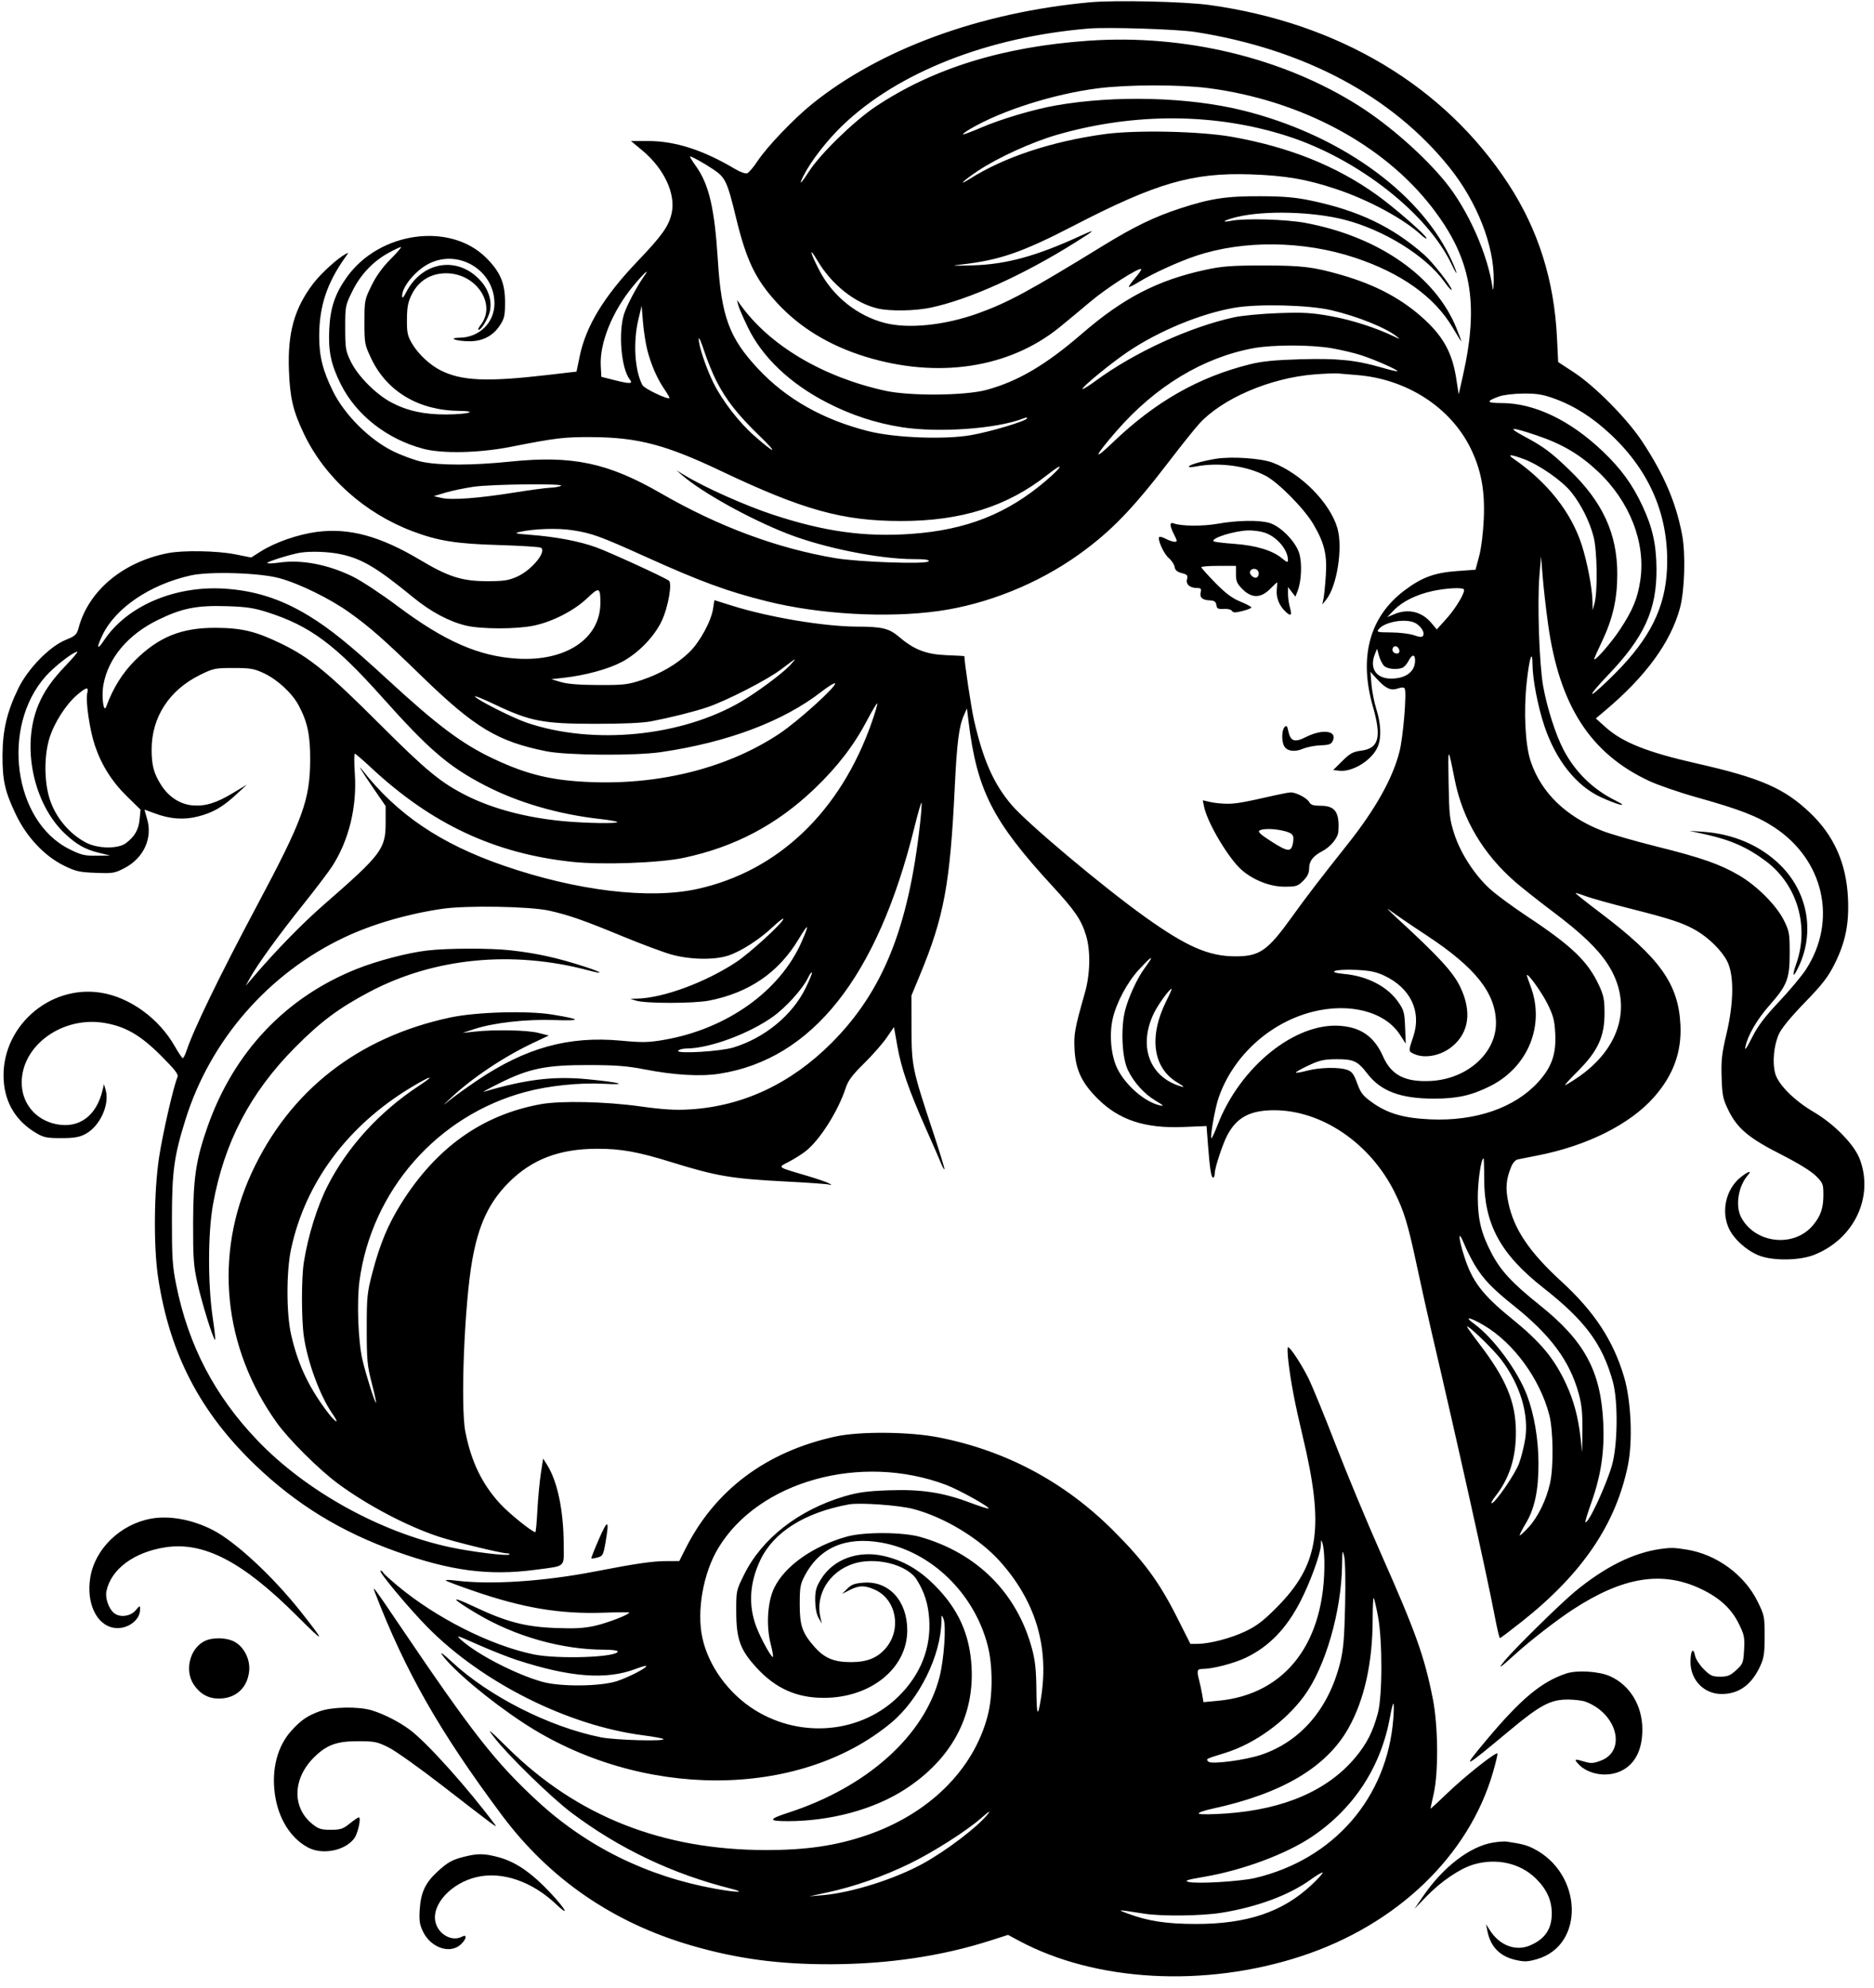 <?xml version="1.0" encoding="UTF-8"?>
<!DOCTYPE svg PUBLIC '-//W3C//DTD SVG 1.0//EN'
          'http://www.w3.org/TR/2001/REC-SVG-20010904/DTD/svg10.dtd'>
<svg fill="none" height="1031.7" preserveAspectRatio="xMidYMid meet" style="fill: none;" version="1.0" viewBox="-0.6 0.3 973.0 1031.7" width="973.0" xmlns="http://www.w3.org/2000/svg" xmlns:xlink="http://www.w3.org/1999/xlink" zoomAndPan="magnify"
><g id="change1_1"
  ><path clip-rule="evenodd" d="M565.123 1.509C508.106 6.814 456.393 25.752 421.028 54.278C411.479 61.98 397.715 76.386 392.732 83.893C390.637 87.049 388.22 89.9 387.361 90.23C386.501 90.56 383.733 89.6 381.21 88.098C364.544 78.171 350.029 73.491 335.911 73.491H327.019L332.908 78.392C344.223 87.808 350.367 100.977 348.122 110.998C346.62 117.699 343.129 122.61 330.438 135.878C313.01 154.098 303.627 169.507 300.371 185.251L298.734 193.168L283.178 194.973C252.097 198.581 238.878 197.978 228.057 192.457C222.455 189.6 216.503 183.993 213.318 178.575C210.975 174.589 210.632 172.947 210.689 165.991C210.743 159.539 211.24 157.024 213.261 152.991C216.734 146.057 223.017 142.188 230.898 142.131C246.579 142.017 257.439 158.192 248.937 169C247.86 170.37 247.424 171.491 247.969 171.491C249.258 171.491 252.774 165.766 253.657 162.228C254.979 156.932 253.282 150.953 249.112 146.216C237.415 132.928 218.698 135.711 210.28 151.991C208.84 154.775 208.199 155.383 208.171 153.991C208.071 149.051 215.514 140.235 222.623 136.874C238.05 129.581 256.123 140.872 256.123 157.802C256.123 167.694 248.325 175.404 238.161 175.561C231.684 175.662 235.943 177.328 242.913 177.421C249.778 177.512 255.294 174.701 258.872 169.29C261.302 165.614 261.623 164.188 261.623 157.06C261.623 147.241 259.161 141.446 251.902 134.179C233.141 115.4 196.366 120.476 179.451 144.18C173.378 152.691 170.904 159.995 170.353 171.049C169.779 182.565 171.23 189.475 176.388 199.781C184.365 215.718 200.345 228.218 219.123 233.208C229.077 235.853 248.22 235.428 264.623 232.197C288.166 227.56 292.477 227.05 307.123 227.166C330.677 227.352 345.148 231.166 373.623 244.691C416.369 264.995 436.805 270.682 467.123 270.711C498.446 270.74 522.441 263.166 543.316 246.659C552.17 239.658 551.484 242.092 542.423 249.828C522.329 266.983 501.09 275.363 472.583 277.385C448.218 279.112 427.289 276.195 400.448 267.33C386.28 262.65 365.493 253.379 355.123 247.113L350.623 244.395L353.623 246.991C363.954 255.934 388.683 269.654 408.2 277.273C427.183 284.683 456.004 290.476 473.932 290.486C479.905 290.49 482.043 290.812 481.535 291.633C480.539 293.244 445.388 292.044 433.123 289.98C402.934 284.898 372.503 273.597 342.623 256.371C314.956 240.42 296.547 236.555 264.123 239.89C244.899 241.867 227.796 241.909 218.623 240C214.773 239.198 207.798 236.633 203.123 234.3C191.059 228.278 178.301 215.509 172.342 203.491C167.024 192.766 165.123 185.242 165.123 174.917C165.123 159.263 169.18 147.044 178.846 133.585C180.522 131.251 180.515 131.212 178.598 132.277C174.291 134.67 165.814 142.453 161.932 147.58C152.223 160.4 148.687 173.088 149.415 192.491C149.955 206.859 151.533 213.545 157.192 225.427C167.964 248.048 188.687 266.632 213.623 276.036C226.934 281.055 236.102 282.52 258.301 283.174C269.674 283.51 279.548 284.136 280.244 284.566C283.416 286.526 275.451 296.204 267.88 299.589C263.436 301.577 261 301.939 252.123 301.931C239.304 301.921 232.204 299.666 217.66 290.987C196.741 278.504 180.624 274.132 163.79 276.373C153.965 277.682 142.165 281.81 134.674 286.561L129.812 289.644L121.413 287.978C112.139 286.138 94.538 285.831 86.623 287.371C63.29 291.913 45.419 306.825 40.234 326.077C39.249 329.737 38.612 330.332 33.385 332.466C25.106 335.846 13.854 347.399 8.89 357.614C3.072 369.589 0.792 379.166 0.706 391.991C0.617 405.214 1.933 411.099 7.648 423.049C13.246 434.753 22.493 444.578 32.583 449.546C38.658 452.537 40.589 452.977 49.044 453.303C58.021 453.649 58.969 453.492 64.123 450.795C74.041 445.606 78.756 435.236 75.746 425.233C74.961 422.625 74.387 420.491 74.471 420.492C74.555 420.492 76.873 421.346 79.623 422.39C87.529 425.392 94.858 425.931 102.198 424.05C110.004 422.05 114.95 419.202 122.123 412.575L127.623 407.493L120.385 411.859C111.636 417.136 105.779 418.905 99.155 418.268C92.774 417.655 86.924 413.824 83.057 407.726C79.251 401.724 78.135 397.561 78.129 389.33C78.115 372.603 87.188 358.542 103.071 350.679C110.164 347.167 110.999 346.991 120.571 346.991C129.384 346.991 131.328 347.321 136.341 349.671C143.409 352.984 150.946 359.903 154.363 366.217C159.06 374.897 160.535 381.874 160.444 394.991C160.301 415.596 156.577 425.771 132.995 469.991C113.563 506.43 99.884 534.596 96.204 545.747C95.524 547.806 94.665 549.478 94.295 549.461C93.926 549.445 92.048 546.663 90.123 543.279C81.92 528.859 66.812 517.905 51.843 515.522C24.554 511.179 -0.61 534.025 1.346 561.368C2.183 573.058 7.918 582.273 18.123 588.323C22.05 590.651 23.705 590.991 31.123 590.991C37.763 590.991 40.498 590.538 43.623 588.921C51.186 585.008 56.472 573.609 54.255 565.991L53.382 562.991L52.68 565.991C49.51 579.533 40.359 586.212 28.409 583.705C17.711 581.461 10.6 572.757 10.669 561.991C10.793 542.669 32.041 527.501 53.771 531.224C64.632 533.084 72.333 537.555 82.975 548.179C90.181 555.373 92.154 557.915 91.572 559.253C89.513 563.993 83.865 588.592 81.989 600.991C79.29 618.83 79.085 647.683 81.542 663.668C87.584 702.967 103.235 733.119 131.85 760.581C153.202 781.074 176.364 795.276 205.216 805.568C233.413 815.626 253.301 818.225 277.469 815.008C293.483 812.877 292.128 814.066 292.092 802.174C292.038 784.269 288.866 769.093 283.362 760.399L281.395 757.294L280.196 765.142C279.536 769.459 278.733 778.054 278.411 784.241C278.089 790.429 277.612 795.491 277.351 795.491C275.75 795.491 263.613 785.699 259.053 780.727C249.634 770.459 244.028 758.835 241.007 743.315C238.418 730.015 240.522 677.412 244.559 654.491C247.834 635.897 253.306 624.246 263.593 613.964C275.605 601.957 289.826 596.539 309.415 596.508C321.866 596.488 330.625 598.07 348.123 603.497C371.41 610.721 379.364 612.067 407.123 613.487C418.398 614.064 428.523 614.772 429.623 615.061C431.416 615.532 431.444 615.474 429.889 614.498C428.935 613.899 423.535 612.045 417.889 610.378C402.514 605.838 403.1 606.306 408.981 603.254C411.789 601.798 415.698 599.343 417.668 597.799C425.033 592.028 434.529 577.059 438.481 564.991C439.754 561.103 441.873 558.264 448.007 552.229C452.346 547.96 457.622 541.961 459.731 538.899L463.566 533.331L465.327 543.314C467.365 554.866 471.291 566.156 480.339 586.491C483.887 594.466 487.376 602.468 488.092 604.273C488.807 606.078 489.563 607.385 489.771 607.176C489.979 606.968 487.256 598.066 483.72 587.394C473.055 555.208 472.707 553.524 472.662 533.991L472.623 516.991L476.977 506.491C489.577 476.103 492.694 459.287 495.141 408.491C496.24 385.671 497.327 377.171 499.872 371.498L501.446 367.991L502.297 374.894C506.699 410.609 514.787 426.46 545.8 460.145C557.613 472.976 560.822 477.688 563.298 485.842C565.699 493.747 565.46 505.825 562.711 515.491C557.368 534.276 556.893 536.883 557.321 545.037C557.869 555.487 561.042 562.25 569.246 570.454C580.352 581.56 593.819 586.027 613.738 585.21L625.853 584.714L626.542 593.852C627.505 606.625 628.255 611.491 629.259 611.491C629.734 611.491 630.123 610.445 630.123 609.166C630.123 606.482 634.102 594.367 636.517 589.696C641.39 580.272 648.45 576.477 661.055 576.506C685.74 576.561 710.822 593.639 723.455 618.991C728.446 629.007 730.407 635.488 735.107 657.491C737.397 668.216 740.798 683.516 742.664 691.491C756.061 748.746 771.619 818.679 775.311 838.239C776.583 844.975 777.868 850.488 778.168 850.489C778.469 850.49 783.644 846.584 789.668 841.81C821.081 816.915 838.473 791.221 844.677 760.541C847.201 748.057 846.28 727.224 842.665 715.027C837.02 695.983 827.209 681.043 809.991 665.269C793.377 650.048 785.416 638.206 782.546 624.445C781.001 617.034 781.313 612.735 783.87 606.232C784.794 603.88 786.148 602.304 787.485 602.022C788.661 601.775 793.223 600.872 797.623 600.016C823.334 595.017 845.7 583.834 858.13 569.763C868.192 558.373 872.603 546.33 871.899 532.178C870.837 510.868 861.21 497.414 830.309 474.054C823.079 468.589 817.294 463.987 817.453 463.828C817.612 463.669 819.965 464.378 822.683 465.404C825.4 466.43 835.948 469.371 846.123 471.94C866.734 477.142 873.516 479.397 880.108 483.238C886.682 487.068 893.371 493.711 896.169 499.187C899.803 506.301 899.655 520.635 895.779 536.991C893.375 547.136 892.99 550.62 893.288 559.53C893.606 569.032 893.962 570.722 896.912 576.714C901.494 586.022 907.47 591.006 924.264 599.527C932.956 603.938 939.752 608.12 942.193 610.561C945.898 614.266 946.123 614.837 946.123 620.523C946.123 627.346 944.678 631.506 940.649 636.285C930.748 648.027 910.539 645.711 903.391 632.014C900.295 626.083 901.935 615.902 906.899 610.241C909.348 607.448 906.912 608.216 902.941 611.49C895.377 617.724 892.897 629.262 897.207 638.164C899.953 643.838 907.03 649.946 913.452 652.187C920.756 654.735 933.803 654.476 941.123 651.638C961.907 643.579 972.438 621.733 965.056 601.991C962.197 594.343 951.84 583.717 941.123 577.436C931 571.504 922.648 563.15 921.094 557.403C919.551 551.7 920.36 543.004 922.985 537.07C924.329 534.033 929.071 528.24 936.415 520.663C945.605 511.183 948.55 507.389 951.869 500.758C957.556 489.397 959.492 479.993 958.896 466.635C958.087 448.51 951.709 434.078 939.261 422.204C925.839 409.402 913.547 404.054 880.157 396.492C854.591 390.701 841.783 385.587 832.946 377.642L827.965 373.164L832.794 369.104C853.872 351.384 866.779 333.729 871.624 315.991C874.111 306.884 874.672 287.745 872.745 277.715C869.526 260.958 863.452 246.774 852.118 229.546C844.325 217.701 827.548 200.715 816.521 193.507L808.419 188.211L807.804 175.601C806.348 145.745 798.092 119.592 782.642 95.889C749.53 45.091 694.689 12.24 627.416 2.906C614.38 1.097 578.257 0.287 565.123 1.509ZM620.162 16.92C676.498 25.834 722.104 50.11 751.802 86.991C766.309 105.007 775.298 127.913 774.956 145.991C774.883 149.841 774.637 151.641 774.409 149.991C771.991 132.496 761.608 109.136 749.837 94.707C738.75 81.118 720.727 65.251 705.123 55.345C665.603 30.254 614.375 17.921 564.33 21.45C519.982 24.577 483.869 35.763 454.081 55.599C442.809 63.105 425.253 80.204 419.293 89.483C415.032 96.115 413.827 96.928 416.759 91.191C420.615 83.645 428.884 73.045 436.952 65.306C465.597 37.83 512.39 19.437 564.623 15.123C574.799 14.282 610.867 15.45 620.162 16.92ZM626.811 46.037C674.478 52.285 717.29 75.014 742.566 107.491C763.291 134.121 767.564 157.118 758.918 195.491L756.777 204.991L755.449 196.491C753.472 183.834 748.987 175.429 739.465 166.537C727.79 155.634 714.027 148.216 695.706 142.952C681.199 138.784 675.351 138.084 655.123 138.093C638.783 138.101 633.965 138.46 625.389 140.312C600.462 145.695 582.72 154.861 561.144 173.504C542.386 189.711 527.983 198.189 511.623 202.654C500.585 205.666 471.955 205.919 459.123 203.118C426.658 196.031 398.95 179.6 383.845 158.477L382.068 155.991L382.65 158.491C382.971 159.866 385.273 165.194 387.766 170.331C395.268 185.787 409.765 199.516 428.956 209.338C441.568 215.794 454.041 219.883 467.634 222.02C486.608 225.003 516.686 222.876 530.43 217.579C532.103 216.934 532.993 216.892 532.634 217.473C531.701 218.983 513.652 224.367 503.623 226.128C489.899 228.537 464.024 227.55 450.326 224.096C426.754 218.151 407.643 207.354 393.013 191.714C378.046 175.714 373.967 164.689 372.107 135.2C370.413 108.36 367.501 95.932 360.683 86.442C358.727 83.719 357.373 81.491 357.674 81.491C358.681 81.491 364.556 84.758 369.742 88.201C375.988 92.348 377.008 94.506 381.497 113.066C386.933 135.538 391.647 145.326 402.923 157.561C414.678 170.316 429.972 179.629 448.623 185.389C486.18 196.988 523.218 191.427 549.402 170.258C552.985 167.361 560.208 161.367 565.454 156.938C574.041 149.687 590.872 138.906 591.939 139.973C592.171 140.205 590.735 142.295 588.748 144.616C586.761 146.937 585.309 149.01 585.52 149.222C585.732 149.433 588.14 148.231 590.872 146.551C597.917 142.216 611.294 136.113 620.417 133.073C645.164 124.826 676.093 125.18 702.794 134.017C726.999 142.027 744.317 154.42 753.734 170.47C756.148 174.584 758.123 177.699 758.123 177.392C758.123 177.086 756.951 173.951 755.518 170.424C744.613 143.588 715.018 123.033 677.123 115.976C667.098 114.109 645.692 113.504 638.623 114.887C632.621 116.061 635.171 114.455 641.827 112.869C656.241 109.435 681.182 110.113 697.664 114.388C718.062 119.678 739.635 133.073 749.228 146.404C751.37 149.381 753.123 151.317 753.123 150.707C753.123 148.963 743.273 136.396 738.857 132.506C722.396 118.005 704.815 109.597 680.123 104.418C672.05 102.725 666.041 102.199 654.123 102.145C636.076 102.062 628.044 103.273 612.095 108.481C598.761 112.835 588.271 117.912 572.125 127.824C533.611 151.469 522.612 157.414 507.123 162.959C489.791 169.164 471.073 171.08 458.767 167.907C444.575 164.247 431.905 154.132 424.982 140.933C419.941 131.322 419.12 127.586 423.786 135.491C431.199 148.049 443.361 157.693 455.238 160.431C461.602 161.898 474.554 161.683 482.614 159.975C502.589 155.744 530.616 143.112 557.623 126.168C568.483 119.354 568.892 118.809 560.123 122.83C537.424 133.238 521.772 137.519 504.623 138.008C493.082 138.337 492.485 138.279 499.307 137.488C518.568 135.255 530.388 131.143 556.717 117.515C599.678 95.279 618.545 89.794 648.623 90.797C666.712 91.401 677.819 93.307 693.244 98.457C710.108 104.086 728.364 113.956 737.373 122.314C738.886 123.717 740.089 124.443 740.048 123.928C739.927 122.41 723.258 107.902 714.169 101.406C693.165 86.391 668.795 76.625 639.123 71.33C622.533 68.369 588.96 67.671 572.623 69.946C545.074 73.783 520.698 81.896 502.829 93.177C496.21 97.355 499.724 93.91 507.047 89.042C517.666 81.982 535.383 73.927 548.623 70.139C588.825 58.637 630.837 58.949 668.123 71.025C704.57 82.831 740.529 110.998 753.167 137.64C754.824 141.133 755.887 142.866 755.528 141.491C755.17 140.116 753.595 136.383 752.028 133.195C735.166 98.889 693.819 69.787 644.623 57.596C616.637 50.662 578.419 49.638 547.746 55.001C536.208 57.019 519.123 62.083 508.678 66.581C503.758 68.7 499.56 70.261 499.349 70.05C499.138 69.84 500.914 68.527 503.294 67.134C519.578 57.602 546.605 49.036 569.623 46.112C584.862 44.177 612.345 44.14 626.811 46.037ZM202.247 134.741C198.038 138.945 194.784 143.446 192.307 148.491C188.71 155.814 188.623 156.263 188.623 167.491C188.624 178.627 188.737 179.229 192.215 186.512C200.326 203.495 216.783 213.293 237.623 213.547C248.342 213.677 242.53 215.339 231.123 215.406C219.738 215.472 210.944 213.563 202.716 209.238C194.639 204.993 185.238 195.55 181.562 187.991C178.858 182.431 178.643 181.148 178.633 170.491C178.623 159.253 178.707 158.82 182.307 151.491C186.548 142.858 193.001 136.019 201.123 131.552C204.148 129.889 207.046 128.519 207.563 128.509C208.081 128.499 205.688 131.304 202.247 134.741ZM333.758 143.741C330.13 148.816 324.807 158.878 323.417 163.287C320.337 173.058 321.971 191.682 326.398 197.265C328.183 199.516 326.531 199.619 318.996 197.727L311.623 195.875L311.322 190.155C310.695 178.232 317.41 161.721 328.163 148.741C333.83 141.902 337.273 138.825 333.758 143.741ZM690.623 161.293C704.069 164.423 719.104 170.467 724.623 174.96C726.471 176.464 726.369 176.464 723.273 174.962C714.039 170.481 701.148 166.332 690.484 164.409C680.46 162.602 676.222 162.354 663.123 162.81C654.598 163.107 644.248 164.087 640.123 164.989C616.942 170.056 588.306 183.212 568.131 198.064C564.72 200.575 561.719 202.42 561.463 202.164C560.756 201.457 576.621 188.471 585.216 182.721C601.4 171.895 622.766 163.087 640.22 160.047C652.565 157.897 678.825 158.546 690.623 161.293ZM335.513 182.084C337.51 189.767 340.574 196.771 344.362 202.311C345.986 204.687 347.16 206.754 346.969 206.903C345.91 207.734 333.927 201.993 332.964 200.194C328.96 192.713 328.036 177.961 330.833 166.188L332.543 158.991L333.236 167.491C333.617 172.166 334.642 178.733 335.513 182.084ZM371.339 197.991C376.323 207.799 382.379 215.509 393.693 226.455C403.838 236.269 402.039 236.19 390.879 226.331C382.945 219.321 374.384 208.215 369.803 198.991C366.015 191.362 362.08 179.542 362.195 176.136C362.235 174.956 363.509 177.816 365.025 182.491C366.541 187.166 369.383 194.141 371.339 197.991ZM690.742 181.017C695.627 181.856 702.548 183.491 706.123 184.65C713.162 186.931 725.544 192.403 724.969 192.978C724.774 193.174 720.972 192.278 716.521 190.989C703.268 187.151 693.712 186.195 674.32 186.77C660.951 187.166 654.544 187.816 648.123 189.427C621.534 196.099 599.165 208.869 577.205 229.912C566.557 240.116 567.376 237.524 579.048 224.077C599.268 200.783 624.186 185.737 650.429 180.976C660.408 179.166 680.087 179.186 690.742 181.017ZM703.744 194.938C729.688 196.916 752.575 211.663 763.055 233.156C768.429 244.178 770.432 254.971 769.8 269.491C769.478 276.861 768.485 284.864 767.378 288.991L765.501 295.991L756.037 296.671C744.222 297.52 737.68 299.92 728.623 306.729C710.505 320.349 704.828 341.224 712.225 367.026C716.812 383.027 715.315 388.677 706.169 389.891C701.878 390.46 700.339 391.3 696.352 395.249L691.623 399.932L694.605 400.301C701.622 401.167 711.821 394.833 714.776 387.773C716.691 383.197 716.423 376.028 714.054 368.491C712.931 364.916 711.771 359.066 711.477 355.491L710.942 348.991L714.282 352.656C718.846 357.663 721.537 358.891 725.172 357.624C727.164 356.929 728.282 356.938 728.723 357.653C729.887 359.537 727.96 382.806 726.005 390.48C722.472 404.345 713.494 420.35 699.073 438.491C685.188 455.957 677.547 465.916 670.685 475.491C657.52 493.862 653.522 496.677 640.65 496.641C626.912 496.603 615.399 491.563 593.846 476.151C571.981 460.517 532.87 427.696 524.68 418.109C515.37 407.212 509.951 395.04 505.166 374.276C503.71 367.961 500.123 344.194 500.123 340.867C500.123 340.767 495.96 340.528 490.873 340.338C480.404 339.945 473.973 337.478 466.299 330.91C461.064 326.428 457.48 325.545 444.407 325.515C427.305 325.475 398.754 320.699 379.465 314.651L370.307 311.78L369.656 316.118C368.682 322.611 362.84 333.386 357.422 338.681C351.065 344.894 342.417 349.965 332.623 353.223C325.39 355.629 323.232 355.879 310.123 355.832C300.321 355.797 294.003 355.298 290.623 354.291L285.623 352.801L292.123 352.071C303.334 350.81 315.114 347.605 322.179 343.892C330.792 339.366 339.223 330.659 343.107 322.279C346.339 315.304 348.492 302.97 346.704 301.67C344.211 299.856 316.187 287.01 309.01 284.39C300.3 281.212 288.091 278.894 274.623 277.862C267.028 277.281 266.169 277.05 269.123 276.385C276.572 274.708 288.798 274.294 296.449 275.459C306.661 277.014 310.74 278.489 334.623 289.264C363.419 302.256 377.027 307.249 397.623 312.381C424.838 319.161 459.886 321.151 486.623 317.433C511.777 313.936 538.258 303.29 559.411 288.173C576.174 276.192 587.456 264.544 606.849 239.193C612.654 231.604 619.411 223.163 621.864 220.435C633.756 207.208 658.804 196.426 681.845 194.618C687.223 194.195 692.748 193.973 694.123 194.123C695.498 194.273 699.827 194.64 703.744 194.938ZM806.226 207.096C816.845 210.927 826.356 216.974 835.898 225.962C856.418 245.291 866.162 268.717 864.912 295.711C863.985 315.729 856.088 331.609 838.043 349.741C832.159 355.654 826.79 360.491 826.111 360.491C825.433 360.491 829.095 356.096 834.25 350.724C853.097 331.085 859.648 316.734 859.465 295.491C859.355 282.738 857.397 274.004 852.125 262.755C846.888 251.578 841.07 243.606 831.499 234.489C814.534 218.331 795.981 209.491 779.029 209.491C771.15 209.491 770.787 208.598 777.647 206.087C779.907 205.26 785.374 204.602 790.313 204.561C797.284 204.505 800.433 205.007 806.226 207.096ZM797.123 226.218C810.493 230.731 819.469 236.003 829.008 244.943C845.586 260.481 853.981 282.007 851.06 301.487C849.644 310.929 847.19 316.881 840.543 326.991C835.969 333.948 827.123 344.033 827.123 342.29C827.123 341.956 828.917 337.927 831.109 333.337C836.736 321.554 839.089 311.291 839.108 298.451C839.139 277.248 831.545 260.772 813.982 243.937C804.533 234.878 800.792 232.108 790.793 226.768C781.633 221.875 783.72 221.693 797.123 226.218ZM790.639 238.583C798.726 241.609 810.638 249.936 815.281 255.81C820.42 262.311 824.515 270.45 826.735 278.571C828.676 285.675 829.011 307.13 827.28 313.491L826.328 316.991L826.225 312.372C826.07 305.351 823.497 291.898 820.605 282.981C815.093 265.987 802.683 250.37 785.095 238.293C781.702 235.964 783.953 236.081 790.639 238.583ZM630.623 238.424C623.742 239.553 617.31 241.379 616.692 242.379C616.409 242.837 618.077 242.845 620.4 242.395C632.246 240.103 646.72 242.043 656.548 247.241C663.292 250.807 676.693 264.431 681.404 272.508C687.062 282.21 688.49 288.126 687.782 298.931C687.456 303.914 686.915 309.341 686.58 310.991L685.97 313.991L687.987 311.495C693.59 304.558 696.727 284.519 693.791 274.42C689.957 261.231 674.903 246.015 660.139 240.405C654.127 238.121 638.762 237.089 630.623 238.424ZM290.623 252.491C289.523 252.964 287.048 253.386 285.123 253.429C283.198 253.473 274.777 254.601 266.41 255.937C247.68 258.926 233.9 259.943 228.623 258.723L224.623 257.799L230.623 255.997C233.923 255.006 240.448 253.636 245.123 252.952C254.791 251.539 293.757 251.144 290.623 252.491ZM631.623 272.129C623.992 273.495 612.615 273.409 608.873 271.956C606.554 271.056 606.603 273.047 609.015 277.78C610.718 281.119 610.743 281.49 609.265 281.485C608.362 281.481 606.319 280.798 604.724 279.967C603.13 279.136 601.595 278.686 601.313 278.968C600.203 280.078 603.637 287.746 606.216 289.916C607.719 291.18 609.1 293.262 609.285 294.544C609.529 296.226 610.552 297.112 612.968 297.735C615.865 298.482 616.232 298.92 615.709 301.004C615.041 303.665 617.265 305.491 621.174 305.491C622.821 305.491 623.235 305.954 622.862 307.38C622.112 310.249 623.523 311.695 627.251 311.879C629.923 312.01 630.69 312.511 630.946 314.294C631.218 316.191 631.816 316.507 634.758 316.309C636.725 316.176 638.588 316.625 639.028 317.337C639.645 318.335 640.781 318.354 644.465 317.426C647.027 316.781 649.123 315.94 649.123 315.556C649.123 315.173 646.536 313.803 643.373 312.513C639.121 310.778 635.735 308.239 630.373 302.767C626.386 298.697 623.124 295.057 623.124 294.679C623.125 294.301 627.175 293.991 632.125 293.991H641.124L641.123 298.341C641.123 301.955 641.698 303.266 644.523 306.091C649.291 310.859 653.988 310.826 658.823 305.991C660.748 304.066 662.402 302.491 662.499 302.491C662.596 302.491 662.51 304.233 662.307 306.361C661.906 310.564 663.662 314.859 667.027 317.904C669.75 320.368 670.325 319.684 669.106 315.431C668.565 313.546 668.133 310.426 668.145 308.498L668.167 304.991L670.079 307.479L671.991 309.968L673.153 306.979C675.078 302.023 675.51 292.945 674.065 287.765C672.354 281.629 664.439 273.46 658.507 271.707C653.192 270.137 641.744 270.316 631.623 272.129ZM655.342 276.535C661.938 278.367 668.123 285.39 668.123 291.048C668.123 292.344 667.524 292.165 665.139 290.158C660.219 286.018 651.622 283.384 640.377 282.572C634.741 282.164 629.865 281.566 629.541 281.242C627.932 279.633 640.418 275.725 647.623 275.582C649.823 275.538 653.297 275.967 655.342 276.535ZM176.245 287.929C187.338 290.281 195.131 294.923 214.123 310.491C223.008 317.774 232.742 322.953 241.369 324.987C249.415 326.884 267.587 326.884 276.623 324.987C286.34 322.946 297.51 317.203 304.252 310.78C310.51 304.819 311.123 305.035 311.123 313.207C311.123 331.665 293.34 343.634 268.123 342.148C248.082 340.968 230.24 333.156 205.821 314.872C197.462 308.613 187.023 301.73 182.623 299.576C169.686 293.242 156.04 290.639 144.373 292.281C140.936 292.764 138.123 292.85 138.123 292.471C138.123 291.782 150.406 287.957 155.123 287.177C160.624 286.267 169.973 286.6 176.245 287.929ZM803.165 324.137C809.025 366.377 825.024 391.265 855.496 405.544C860.204 407.751 871.383 411.605 880.339 414.11C902.569 420.328 911.809 423.896 920.555 429.638C946.448 446.636 953.488 478.05 937.09 503.421C934.94 506.748 928.666 514.259 923.148 520.112C915.589 528.13 912.105 532.755 909.016 538.872C906.136 544.573 905.132 545.949 905.643 543.491C906.866 537.61 911.688 529.345 918.186 521.991C927.336 511.636 928.623 508.307 928.623 494.991C928.623 484.792 928.406 483.554 925.641 477.991C921.748 470.158 911.601 459.987 902.255 454.551C892.26 448.737 882.828 445.45 859.323 439.59C848.365 436.858 835.85 433.25 831.511 431.572C812.549 424.24 799.585 411.699 794.136 395.416C791.299 386.94 790.427 369.48 792.084 354.353C793.47 341.699 795.044 336.866 795.093 345.11C795.138 352.787 797.845 366.861 801.223 376.987C807.141 394.727 817.709 408.088 830.504 414.007C839.572 418.202 846.037 419.673 838.092 415.733C826.477 409.974 817.351 401.072 811.265 389.563C807.191 381.858 802.673 367.805 800.633 356.491C798.586 345.141 797.508 312.991 798.7 298.848L799.53 288.991L800.367 299.491C800.826 305.266 802.086 316.357 803.165 324.137ZM652.787 297.058C653.118 297.92 652.876 299.138 652.249 299.765C650.841 301.173 647.507 298.297 648.564 296.587C649.562 294.972 652.095 295.255 652.787 297.058ZM144.623 300.409C154.965 303.265 170.763 311.02 180.739 318.137C191.476 325.797 198.762 332.209 218.272 351.167C245.841 377.958 257.764 385.144 283.052 390.211C293.812 392.367 329.089 392.621 342.623 390.641C377.192 385.582 406.152 374.675 425.957 359.257C429.441 356.544 432.582 354.616 432.937 354.972C434.149 356.183 413.781 374.611 404.124 381.039C377.764 398.588 343.008 407.565 306.623 406.224C286.091 405.467 273.258 402.41 255.537 394.056C239.343 386.422 226.613 376.898 200.623 352.972C180.991 334.899 170.66 326.55 159.6 319.825C145.383 311.179 131.774 306.811 115.935 305.809C90.023 304.17 65.166 314.869 53.329 332.756C49.742 338.176 49.379 336.536 52.671 329.774C59.513 315.715 77.33 303.692 98.32 298.969C108.173 296.752 134.326 297.565 144.623 300.409ZM759.411 306.113C760.517 307.219 755.43 315.842 750.346 321.48L745.397 326.97L742.556 323.594C737.602 317.707 730.544 316.035 723.344 319.043L719.63 320.595L723.114 317C727.47 312.506 734.823 308.859 743.182 307.047C750.029 305.562 758.38 305.081 759.411 306.113ZM138.123 318.012C160.258 325.079 173.283 334.694 197.585 361.906C222.136 389.397 232.268 398.105 251.068 407.873C268.27 416.811 289.214 422.926 310.936 425.354C315.508 425.865 319.52 426.555 319.852 426.887C320.817 427.852 303.465 427.586 291.547 426.453C272.596 424.651 255.177 420.036 241.623 413.227C228.329 406.547 220.725 400.291 196.623 376.202C169.783 349.377 160.195 341.529 145.623 334.455C132.292 327.983 125.139 326.234 111.623 326.138C93.76 326.012 81.838 330.797 69.528 343.032C63.005 349.515 58.068 357.427 54.577 366.991C53.168 370.85 51.99 361.663 53.112 355.572C55.661 341.744 65.869 329.635 81.365 322.06C93.867 315.95 101.51 314.421 117.123 314.908C127.226 315.224 131.253 315.819 138.123 318.012ZM734.893 324.042C737.694 326.005 739.193 328.76 738.271 330.252C737.741 331.109 736.54 331.042 733.591 329.992C731.408 329.215 726.08 328.559 721.751 328.535C714.544 328.495 713.994 328.351 715.25 326.838C718.713 322.665 730.527 320.984 734.893 324.042ZM725.946 337.824C726.133 338.788 725.631 339.491 724.755 339.491C722.898 339.491 721.776 337.861 722.656 336.438C723.56 334.975 725.557 335.815 725.946 337.824ZM717.863 345.741C719.429 347.486 724.451 348.07 727.578 346.87C728.469 346.528 729.867 344.953 730.686 343.37C732.531 339.801 734.123 339.656 734.123 343.057C734.123 348.895 729.36 352.491 721.627 352.491C713.883 352.491 710.324 347.101 713.253 339.806L714.384 336.991L715.339 340.491C715.864 342.416 717 344.779 717.863 345.741ZM33.976 345.241C26.495 353.039 22.358 358.925 19.374 366.018C10.383 387.388 16.615 417.518 33.247 433.087C39.199 438.658 43.739 441.207 50.724 442.897L56.623 444.324L49.507 444.408C43.267 444.481 41.521 444.055 35.313 440.95C6.39 426.48 -0.235 377.487 23.18 351.217C27.688 346.158 37.399 338.628 39.537 338.532C40.04 338.509 37.537 341.529 33.976 345.241ZM409.56 345.628C405.579 349.879 392.367 359.676 384.114 364.496C353.089 382.616 307.477 387.095 272.984 375.41C265.825 372.985 247.657 363.839 245.977 361.815C245.373 361.087 249.996 362.927 256.251 365.904C274.596 374.634 281.327 375.94 308.123 375.968C323.005 375.983 332.993 375.533 337.623 374.639C347.803 372.672 359.751 369.674 366.623 367.362C376.666 363.983 398.235 352.902 405.123 347.583C408.698 344.822 411.82 342.547 412.06 342.527C412.3 342.507 411.175 343.903 409.56 345.628ZM44.706 360.015C43.742 363.859 45.95 379.124 48.624 387.087C52.077 397.374 57.516 405.995 65.428 413.72L72.376 420.505L71.889 425.573C71.375 430.925 69.287 434.533 64.738 437.929C60.674 440.963 50.217 440.821 44.123 437.648C35.315 433.063 28.079 424.326 25.098 414.677C22.293 405.595 22.288 392.402 25.087 383.341C27.514 375.487 33.632 365.923 39.375 361.008C44.244 356.84 45.565 356.594 44.706 360.015ZM452.065 375.079C435.844 421.474 403.362 452.495 361.374 461.693C336.361 467.173 298.596 462.601 260.78 449.517C228.081 438.203 205.641 423.028 187.546 399.991C184.511 396.128 187.537 401.08 193.549 409.816L199.623 418.642V427.316C199.623 440.917 197.529 443.697 167.687 469.713C156.264 479.673 142.639 493.627 130.79 507.502L126.957 511.991L129.147 507.991C132.978 500.994 143.937 485.828 156.474 470.171C163.159 461.822 170.143 452.619 171.994 449.72C180.623 436.202 184.797 418.987 183.626 401.741C183.244 396.104 183.246 391.491 183.633 391.491C184.019 391.491 187.772 394.701 191.974 398.625C223.378 427.954 256.237 443.342 296.579 447.614C312.082 449.256 341.794 448.181 354.322 445.526C380.94 439.885 402.82 428.322 422.431 409.532C434.264 398.194 442.865 386.995 449.623 374.125C452.373 368.888 454.749 364.954 454.902 365.384C455.056 365.814 453.779 370.177 452.065 375.079ZM666.373 377.641C664.886 379.128 664.724 384.877 666.097 387.442C667.544 390.147 671.565 390.756 675.865 388.921C677.932 388.038 682.059 387.228 685.037 387.121C689.585 386.956 690.61 386.566 691.454 384.675C693.755 379.519 686.014 378.485 677.481 382.809C671.537 385.821 669.401 385.086 668.288 379.642C667.756 377.041 667.373 376.641 666.373 377.641ZM754.71 404.991C758.814 425.581 769.456 443.522 786.2 458.08C789.733 461.151 798.473 468.061 805.623 473.434C820.53 484.637 828.844 492.578 834.099 500.63C847.453 521.092 841.183 544.335 818.136 559.808C815.119 561.833 812.357 563.491 811.999 563.491C811.642 563.491 814.682 560.157 818.757 556.083C828.962 545.878 832.451 538.355 832.483 526.491C832.502 519.329 832.077 517.054 829.78 512.039C823.953 499.314 815.715 491.379 792.123 475.764C784.698 470.849 776.042 464.463 772.886 461.572C764.982 454.328 757.759 443.176 754.515 433.206C752.081 425.726 751.814 423.336 751.525 406.491C751.194 387.227 751.171 387.237 754.71 404.991ZM661.623 413.014C645.077 416.774 641.233 417.456 636.623 417.45C633.873 417.446 629.887 417.04 627.764 416.548L623.905 415.653L624.531 418.822C626.21 427.322 637.509 446.263 644.341 452.029C650.537 457.26 658.918 460.489 666.296 460.49C672.415 460.491 673.225 460.235 676.046 457.414C678.283 455.177 679.123 453.403 679.123 450.914C679.123 447.231 681.152 444.571 685.82 442.133C690.204 439.844 694.031 435.243 694.271 431.973C695.006 421.917 692.681 418.491 685.119 418.491C681.331 418.491 679.962 418.059 679.193 416.621C678.048 414.482 672.217 411.452 669.472 411.57C668.455 411.614 664.923 412.264 661.623 413.014ZM477.114 427.643C471.115 481.832 457.781 514.895 431.172 541.563C410.141 562.641 385.231 574.365 357.868 576.065C349.993 576.554 343.922 576.19 331.623 574.489C313.577 571.994 290.506 571.498 280.123 573.381C249.862 578.871 225.935 595.868 207.795 624.762C200.91 635.728 196.707 645.767 192.838 660.484C190.01 671.242 189.813 673.162 189.811 689.991C189.81 706.084 190.083 709.05 192.387 717.987C193.804 723.485 194.821 728.126 194.647 728.301C194.15 728.797 189.382 713.749 187.578 705.991C185.362 696.461 184.589 676.039 186.034 665.21C192.304 618.223 226.503 579.253 272.198 567.024C284.463 563.741 300.164 562.117 313.123 562.79C326.563 563.487 321.215 562.031 304.406 560.417C286.801 558.726 272.489 560.46 250.623 566.931C249.523 567.257 253.123 565.28 258.623 562.537C274.054 554.843 282.851 553.03 304.623 553.057C319.1 553.075 324.873 553.517 334.123 555.317C349.392 558.289 363.046 559.087 372.811 557.579C421.072 550.125 454.931 507.416 474.162 429.734C475.967 422.443 477.627 416.662 477.852 416.886C478.076 417.111 477.744 421.951 477.114 427.643ZM665.495 431.437C670.673 432.638 671.5 433.668 670.703 437.916C669.805 442.702 668.125 442.545 659.221 436.849C654.041 433.535 652.345 431.966 653.294 431.364C655.021 430.27 660.607 430.303 665.495 431.437ZM885.123 433.39C898.005 436.233 906.897 440.198 916.367 447.324C932.519 459.476 938.881 481.004 932.058 500.416C929.533 507.601 930.453 508.199 933.564 501.393C941.644 483.717 937.906 463.434 924.007 449.535C913.708 439.236 899.527 433.076 883.623 431.992L876.623 431.515L885.123 433.39ZM740.123 485.776C765.526 502.476 776.123 515.878 776.123 531.305C776.123 546.962 761.086 560.32 742.349 561.308C728.976 562.013 721.803 558.349 717.5 548.614C713.012 538.462 706.245 533.592 695.417 532.722C671.878 530.833 643.239 553.929 631.552 584.227C630.017 588.206 628.581 591.282 628.361 591.062C627.617 590.318 630.27 575.378 632.08 570.117C639.5 548.549 658.442 531.164 680.732 525.463C700.108 520.508 718.541 525.31 726.282 537.331L729.283 541.991L728.949 533.491C728.649 525.859 728.292 524.526 725.456 520.437C719.831 512.33 709.451 506.913 697.377 505.786C687.481 504.862 692.369 503.173 703.488 503.674C710.62 503.996 713.829 504.651 718.123 506.661C731.739 513.036 737.578 525.266 733.205 538.248C730.6 545.98 730.598 545.931 733.67 547.33C739.22 549.859 747.607 548.195 753.402 543.415C762.172 536.18 763.659 525.226 757.589 512.561C753.924 504.912 746.461 496.776 725.123 477.164C720.448 472.868 718.648 470.902 721.123 472.798C723.598 474.693 732.148 480.533 740.123 485.776ZM284.623 472.946C294.908 475.275 302.575 477.954 322.491 486.181C332.318 490.24 343.793 494.522 347.991 495.695C357.805 498.439 370.569 498.634 377.81 496.151C384.477 493.865 393.909 487.753 400.739 481.293C403.7 478.492 406.123 476.652 406.123 477.203C406.123 479.034 388.735 494.961 381.623 499.646C365.6 510.201 343.745 518.263 330.308 518.577L326.623 518.663L329.623 519.627C334.458 521.181 359.734 521.167 367.623 519.606C388.378 515.498 403.598 505.075 413.972 487.864C419.32 478.992 419.859 479.429 415.576 489.166C404.344 514.7 376.783 534.325 344.226 539.973C336.082 541.386 333.083 541.442 321.726 540.392C294.657 537.889 272.264 544.095 247.123 561.068C241.898 564.595 235.598 569.109 233.123 571.098C228.68 574.669 228.686 574.656 233.623 570.021C244.736 559.588 261.08 548.69 276.484 541.443L284.345 537.744L278.984 536.385C273.205 534.92 256.633 534.565 246.123 535.681L239.623 536.371L245.411 534.46C255.537 531.116 272.251 529.207 287.038 529.705C301.75 530.201 301.516 529.381 286.227 526.87C273.228 524.736 246.581 525.505 233.057 528.405C185.117 538.687 149.767 566.351 130.057 609.012C110.348 651.672 115.194 699.708 143.145 738.737C149.469 747.569 165.121 763.113 175.042 770.416C190.368 781.698 211.144 792.59 227.517 797.928C236.078 800.719 259.772 806.491 262.668 806.491C263.652 806.491 264.181 806.766 263.844 807.103C262.95 807.997 244.128 805.677 233.147 803.319C196.698 795.492 158.254 774.196 133.07 747.883C110.846 724.662 97.264 698.678 90.906 667.219C88.932 657.451 88.64 653.001 88.662 632.991C88.689 608.173 89.766 600.306 95.749 581.218C108.681 539.956 138.95 505.324 178.318 486.746C192.828 479.898 211.004 474.609 229.123 471.962C241.692 470.126 274.756 470.712 284.623 472.946ZM221.301 493.601C211.158 494.779 195.333 498.912 184.623 503.181C147.746 517.877 120.841 546.286 107.202 584.926C101.175 602.001 99.716 611.7 99.667 634.991C99.628 653.413 99.908 657.262 101.942 666.349C104.209 676.471 109.711 694.27 111.021 695.719C111.382 696.119 110.885 691.169 109.916 684.719C107.272 667.132 107.307 640.26 109.993 625.384C115.799 593.227 129.327 567.368 152.621 543.898C165.84 530.579 175.321 523.501 191.147 515.132C224.75 497.365 265.42 493.377 305.076 503.962C313.307 506.159 312.288 505.036 303.436 502.154C288.876 497.413 278.375 495.079 264.623 493.525C254.136 492.339 231.823 492.379 221.301 493.601ZM596.503 498.741C596.097 499.429 594.77 501.341 593.554 502.991C589.887 507.968 585.367 517.763 583.596 524.571C581.217 533.719 581.917 549.256 584.996 555.627C588.161 562.178 593.515 568.086 599.492 571.624C603.518 574.007 603.991 574.522 601.69 574.011C593.816 572.266 583.79 563.598 579.499 554.827C576.305 548.298 575.275 537.671 577.04 529.443C578.843 521.034 584.579 510.193 590.752 503.525C596.137 497.709 598.054 496.114 596.503 498.741ZM417.617 513.231C410.715 527.255 396.291 539.076 380.123 543.959C373.29 546.023 350.462 547.369 351.528 545.645C351.92 545.01 353.902 544.481 355.932 544.469C367.8 544.4 388.244 536.862 400.73 527.952C407.473 523.14 416.217 513.459 418.898 507.836C419.769 506.01 420.696 504.731 420.959 504.994C421.222 505.257 419.718 508.963 417.617 513.231ZM802.87 521.294C805.921 527.468 806.553 529.896 806.902 536.803C807.44 547.431 805.019 554.255 797.976 561.962C785.788 575.297 765.495 582.292 742.031 581.246C728.22 580.631 719.827 578.194 711.856 572.486C707.04 569.038 705.898 567.579 704.056 562.527C702.295 557.697 701.339 556.413 698.861 555.55C694.575 554.055 684.594 554.256 678.17 555.966C675.17 556.764 672.515 557.217 672.27 556.972C672.025 556.726 674.925 555.075 678.715 553.301C684.532 550.579 686.789 550.07 693.201 550.034C702.211 549.983 704.304 550.954 709.34 557.521C716.331 566.638 726.609 570.491 743.939 570.491C756.042 570.491 763.549 568.812 773.216 563.944C792.908 554.027 801.699 532.183 794.073 512.118C793.001 509.298 792.143 506.766 792.165 506.491C792.307 504.76 799.861 515.205 802.87 521.294ZM605.126 519.484C595.742 538.075 597.849 554.404 610.623 562.071C614.945 564.666 614.886 565.103 610.438 563.435C595.563 557.856 590.626 542.242 598.598 525.991C600.827 521.449 606.628 513.491 607.71 513.491C607.953 513.491 606.79 516.188 605.126 519.484ZM216.726 563.959C196.454 577.274 179.739 595.613 169.474 615.801C164.066 626.438 159.278 641.859 157.152 655.491C155.854 663.81 155.866 684.94 157.173 693.986C159.076 707.149 165.516 724.643 171.816 733.759C176.457 740.474 173.527 738.783 168.391 731.782C159.195 719.246 153.98 707.906 150.553 692.991C148.044 682.074 148.031 660.221 150.526 648.555C157.91 614.037 179.936 584.434 213.033 564.545C223.434 558.294 225.962 557.893 216.726 563.959ZM769.998 611.825C769.961 635.606 778.345 651.106 800.783 668.738C822.5 685.804 831.433 697.885 836.833 717.491C839.592 727.51 839.337 750.407 836.351 760.78C833.245 771.564 823.879 791.581 822.557 790.259C822.343 790.044 823.72 785.526 825.618 780.217C830.615 766.235 832.497 753.794 831.844 739.063C830.642 711.957 822.218 696.328 798.686 677.542C784.649 666.335 778.585 659.808 773.904 650.87C768.526 640.599 766.761 633.537 766.687 621.991C766.634 613.639 768.4 601.491 769.668 601.491C769.859 601.491 770.007 606.141 769.998 611.825ZM765.135 656.863C769.648 664.311 774.169 669.011 785.661 678.204C804.594 693.351 814.402 706.646 819.055 723.471C820.648 729.234 821.093 733.595 820.993 742.471L820.864 753.991L820.023 746.491C818.836 735.893 816.529 727.239 812.662 718.87C806.382 705.278 799.465 696.952 784.082 684.472C769.026 672.257 763.718 665.261 759.588 652.189C756.421 642.165 756.401 638.119 759.556 645.793C760.869 648.984 763.379 653.966 765.135 656.863ZM769.943 688.203C785.29 697.282 798.856 715.846 803.768 734.491C805.871 742.474 806.109 761.382 804.215 769.991C802.305 778.675 797.955 787.633 793.08 792.922C790.743 795.457 788.664 797.365 788.46 797.161C788.256 796.957 789.645 794.206 791.547 791.047C796.239 783.256 798.243 773.756 798.194 759.549C798.151 747.207 795.953 734.256 792.246 724.491C787.354 711.607 774.747 694.578 764.727 687.319C759.111 683.251 762.561 683.836 769.943 688.203ZM778.789 705.881C788.662 718.926 793.302 734.216 791.298 747.104C790.688 751.029 789.237 756.784 788.074 759.892C785.977 765.496 775.641 780.491 773.875 780.491C773.369 780.491 774.283 778.804 775.906 776.741C783.106 767.591 786.533 756.807 786.471 743.491C786.398 727.945 781.438 716.012 767.447 697.725C763.969 693.179 761.123 689.203 761.123 688.891C761.123 687.417 774.689 700.465 778.789 705.881ZM668.321 706.741C669.544 717.347 671.789 729.113 675.717 745.491C687.217 793.445 684.331 812.395 662.127 834.713C655.351 841.523 651.819 844.209 646.008 846.969C638.395 850.584 627.427 853.443 621.052 853.474L617.48 853.491L610.286 839.241C601.198 821.243 593.095 810.269 577.214 794.451C552.036 769.375 521.735 753.223 486.957 746.34C471.711 743.323 445.796 743.094 433.123 745.866C397.145 753.733 370.542 773.669 355.225 804.241L352.094 810.491L345.359 810.508C338.176 810.527 329.471 811.792 308.623 815.845C281.654 821.088 254.152 822.887 235.87 820.604C232.706 820.208 230.456 820.199 230.87 820.583C231.284 820.967 237.476 823.303 244.629 825.775C270.857 834.837 289.953 838.063 312.789 837.288C320.123 837.04 326.123 837.004 326.123 837.21C326.123 838.259 314.707 842.662 308.256 844.101C302.622 845.357 297.799 845.623 287.756 845.231C271.902 844.611 262.268 842.061 245.123 833.946C232.659 828.046 233.491 829.762 246.98 837.779C267 849.677 291.169 856.491 313.347 856.491C317.074 856.491 320.123 856.895 320.123 857.388C320.123 860.438 289.101 861.537 276.497 858.933C254.122 854.312 225.843 840.047 205.705 823.224C201.81 819.971 198.473 816.9 198.29 816.4C198.106 815.9 197.515 815.491 196.976 815.491C195.41 815.491 211.781 835.139 221.623 845.072C250.001 873.711 294.307 895.87 333.284 900.918C338.717 901.621 343.453 902.488 343.809 902.844C345.147 904.182 318.868 903.457 311.331 901.948C284.591 896.597 253.031 880.586 233.816 862.623C229.901 858.963 227.663 857.336 228.821 858.991C234.278 866.787 253.451 882.867 271.123 894.467C331.819 934.307 414.216 934.28 462.133 894.403C476.648 882.323 487.888 859.622 488.186 841.783C488.246 838.205 488.308 838.132 489.287 840.491C490.763 844.048 489.568 861.439 487.215 870.635C479.436 901.037 449.649 927.787 408.81 941.044C398.19 944.491 398.11 945.497 408.455 945.483C430.766 945.453 453.195 939.364 469.253 928.976C493.191 913.49 505.253 891.363 503.852 865.504C502.932 848.515 496.963 835.314 484.629 822.991C476.576 814.945 468.42 810.235 458.52 807.913C445.029 804.749 432.074 809.479 425.652 819.913C423.132 824.007 422.629 825.856 422.661 830.913C422.686 834.759 423.329 838.092 424.414 839.991L426.129 842.991L425.412 839.991C422.561 828.066 429.782 816.09 442.339 811.919C453.806 808.11 470.466 812.264 475.376 820.155C479.378 826.586 481.303 832.634 481.85 840.491C482.888 855.407 477.483 869.212 466.2 880.466C446.878 899.739 415.661 902.846 391.489 887.903C377.798 879.44 367.27 865.014 364.079 850.346C361.041 836.373 364.505 816.762 372.302 803.802C393.218 769.035 446.319 754.279 490.57 770.935C497.227 773.44 513.469 782.478 512.699 783.249C512.482 783.465 508.025 782.04 502.794 780.081C488.8 774.839 477.547 773.157 460.623 773.779C449.523 774.186 444.804 774.832 437.841 776.897C414.065 783.947 395.051 798.752 385.799 817.415C381.643 825.8 381.623 825.892 381.666 836.915C381.721 851.098 383.716 856.574 392.198 865.831C402.038 876.57 412.999 881.491 427.076 881.491C451.414 881.491 470.338 866.261 470.452 846.583C470.541 831.274 461.008 820.753 447.907 821.7C443.191 822.041 441.503 822.656 439.335 824.824L436.636 827.524L440.591 825.507C445.471 823.02 448.437 822.996 453.739 825.404C464.749 830.404 467.641 845.78 459.411 855.56C455.036 860.759 449.625 862.945 441.123 862.945C432.416 862.945 427.382 860.827 422.284 855.022C415.944 847.8 414.623 844.002 414.624 832.991C414.624 824.099 414.918 822.437 417.274 817.991C424.953 803.5 438.504 797.654 456.918 800.888C482.752 805.424 505.229 827.153 512.228 854.355C514.91 864.782 514.912 880.327 512.233 890.666C504.922 918.872 481.573 941.887 449.123 952.875C433.232 958.256 418.003 960.481 397.123 960.475C343.273 960.459 298.92 942.915 262.982 907.414C253.006 897.559 251.954 896.741 255.913 901.914C263.021 911.202 285.593 933.201 296.177 941.156C320.879 959.722 348.595 972.903 378.974 980.53C387.172 982.588 382.323 982.628 370.972 980.595C335.435 974.232 303.916 958.683 278.123 934.791C256.431 914.698 244.733 899.762 207.006 843.991C193.746 824.389 192.516 822.74 193.958 826.491C209.833 867.773 227.671 899.085 259.952 942.332C284.668 975.444 317.628 998.124 358.261 1009.98C382.039 1016.91 403.884 1019.84 431.123 1019.74C460.804 1019.62 488.47 1015.5 513.661 1007.43L522.791 1004.5L528.207 1007.42C568.033 1028.88 624.909 1032.02 675.128 1015.53C724.758 999.233 762.108 963.38 774.591 920.055C776.007 915.141 777.044 910.797 776.894 910.402C776.428 909.169 760.211 921.972 750.96 930.876C746.099 935.553 742.123 939.21 742.123 939.001C742.123 938.793 742.869 935.33 743.781 931.306C746.337 920.024 746.118 896.014 743.331 881.95C738.976 859.98 734.471 847.364 716.541 806.936C709.21 790.406 698.502 764.676 692.744 749.758C686.987 734.84 680.643 719.381 678.647 715.403C674.945 708.027 669.306 699.491 668.134 699.491C667.777 699.491 667.861 702.754 668.321 706.741ZM473.407 783.416C489.384 787.543 507.773 798.611 518.503 810.557C536.871 831.008 544.061 854.48 540.018 880.799C538.265 892.218 537.632 891.306 537.501 877.17C537.408 867.127 536.867 862.087 535.228 855.991C527.45 827.058 506.703 806.331 477.123 797.942C468.156 795.398 448.129 795.299 439.244 797.753C421.71 802.598 406.988 812.936 401.421 824.314C397.914 831.481 397.103 843.961 399.528 853.428C400.425 856.927 400.958 859.989 400.714 860.233C400.036 860.912 394.374 850.665 392.095 844.632C387.876 833.47 388.575 821.778 394.163 809.991C401.05 795.465 417.232 785.287 440.123 781.082C445.705 780.056 465.879 781.471 473.407 783.416ZM77.903 788.465C61.906 791.35 48.671 804.151 46.27 819.06C44.109 832.48 49.635 843.945 58.862 845.183C65.408 846.061 72.123 841.265 72.123 835.713C72.123 833.387 72.115 833.389 69.753 836.135C67.053 839.274 61.546 839.916 58.562 837.441C55.822 835.169 53.928 829.675 54.664 826.137C57.042 814.713 68.846 805.907 85.187 803.366C105.18 800.258 125.418 810.791 153.623 838.985C168.376 853.733 168.68 853.312 155.392 836.545C140.944 818.314 121.472 800.281 109.814 794.333C99.239 788.938 87.377 786.757 77.903 788.465ZM310.374 799.084C308.036 804.442 306.259 808.96 306.424 809.125C306.589 809.29 308.042 809.072 309.654 808.641C312.393 807.909 312.667 807.373 313.86 800.424C315.844 788.859 314.979 788.527 310.374 799.084ZM687.023 810.28C687.692 852.486 667.074 879.701 631.935 882.994L624.255 883.714L623.598 879.852C623.236 877.729 622.534 874.416 622.037 872.491C620.669 867.189 620.882 866.493 623.873 866.474C629.19 866.44 640.18 863.566 646.369 860.59C658.308 854.849 667.297 845.566 674.545 831.491C679.674 821.532 685.081 806.68 685.223 802.161C685.318 799.125 685.356 799.097 686.123 801.491C686.563 802.866 686.968 806.821 687.023 810.28ZM861.623 804.206C847.457 806.165 832.635 813.537 817.123 826.339C809.683 832.479 785.936 855.801 780.821 861.991C776.677 867.006 777.967 866.269 785.72 859.191C793.376 852.201 807.541 841.191 815.883 835.745C842.108 818.623 862.444 815.351 882.657 825C892.273 829.591 898.361 835.197 902.202 842.999C905.042 848.768 905.314 850.11 904.949 856.559C904.567 863.316 904.338 863.906 900.849 867.104C897.76 869.934 896.391 870.491 892.52 870.491C888.472 870.491 887.398 870.001 884.004 866.607C881.867 864.471 879.84 861.328 879.499 859.623C878.562 854.935 877.123 856.92 877.123 862.902C877.123 872.266 884.17 879.491 893.303 879.491C902.252 879.491 908.847 874.714 913.322 864.991C915.262 860.775 915.623 858.336 915.623 849.439C915.623 839.281 915.484 838.607 911.912 831.379C905.079 817.553 890.599 806.988 875.123 804.536C868.548 803.494 867.035 803.457 861.623 804.206ZM697.793 833.491C697.395 850.832 696.892 856.612 695.195 863.372C689.218 887.179 674.711 904.092 654.367 910.976C645.86 913.854 628.379 916.147 626.821 914.589C625.402 913.17 625.364 913.189 635.177 910.176C650.679 905.415 666.606 893.99 676.524 880.519C687.528 865.57 695.916 836.597 696.218 812.491C696.314 804.769 696.414 804.357 697.305 807.991C697.877 810.321 698.08 820.968 697.793 833.491ZM714.854 839.1C717.239 851.719 717.2 880.52 714.787 889.491C712.202 899.1 709.081 905.243 703.192 912.316C688.9 929.48 666.272 939.336 636.226 941.484C628.646 942.025 622.304 942.072 621.822 941.59C621.339 941.107 624.408 939.984 628.792 939.038C665.012 931.221 688.192 917.497 699.586 897.123C707.823 882.394 712.068 863.218 712.105 840.574C712.115 834.295 712.359 829.394 712.648 829.683C712.937 829.972 713.93 834.21 714.854 839.1ZM267.623 861.794C295.336 870.832 314.174 872.263 329.382 866.485C332.199 865.414 334.678 864.713 334.892 864.927C335.658 865.693 325.929 870.763 319.837 872.773C311.32 875.584 290.601 875.812 281.123 873.2C267.784 869.524 247.808 859.304 239.265 851.786C235.734 848.678 235.99 848.743 247.623 853.883C254.223 856.799 263.223 860.359 267.623 861.794ZM105.623 852.024C97.888 855.861 95.067 867.407 100.077 874.719C103.391 879.556 107.63 881.879 113.103 881.859C121.762 881.828 127.774 876.416 128.749 867.776C129.44 861.652 126.179 855.063 121.114 852.346C116.957 850.117 109.77 849.968 105.623 852.024ZM812.623 868.835C799.623 873.159 788.917 882.13 770.665 903.991C758.104 919.037 758.868 918.695 783.359 898.299C799.054 885.229 804.447 882.366 813.37 882.366C816.832 882.366 821.005 882.869 822.644 883.484C839.01 889.628 844.039 908.921 830.611 914.049C826.83 915.493 825.406 915.593 822.224 914.639C816.942 913.057 816.531 913.174 818.718 915.632C823.624 921.146 833.42 922.902 840.739 919.578C848.183 916.197 852.123 908.688 852.123 897.879C852.123 885.469 845.635 874.823 835.272 870.228C829.517 867.676 818.201 866.98 812.623 868.835ZM722.812 892.362C719.652 933.344 691.937 965.277 651.123 974.964C643.491 976.776 620.715 978.126 616.527 977.015C614.148 976.383 615.613 975.904 624.623 974.366C644.829 970.916 667.521 962.434 680.93 953.318C702.717 938.507 716.685 916.821 721.237 890.741C721.837 887.304 722.574 884.491 722.874 884.491C723.174 884.491 723.146 888.033 722.812 892.362ZM165.391 888.446C159.055 890.727 155.625 893.086 150.664 898.577C143.389 906.63 140.298 918.623 142.144 931.636C143.918 944.15 150.268 954.319 159.32 959.146C166.823 963.147 178.552 960.831 183.342 954.404C185.239 951.859 187.044 943.491 185.696 943.491C185.316 943.491 183.195 944.946 180.982 946.724C177.477 949.541 176.206 949.958 171.113 949.958C166.093 949.958 164.738 949.529 161.516 946.921C150.833 938.275 151.362 923.125 162.731 912.083C169.154 905.845 174.289 903.991 185.144 903.991C193.85 903.991 195.22 904.266 201.144 907.202C204.707 908.968 217.523 918.088 229.623 927.47C255.687 947.679 257.96 949.366 256.537 947.452C242.197 928.159 220.938 904.501 212.062 897.96C206.422 893.803 198.686 889.869 192.397 887.961C185.535 885.879 171.84 886.125 165.391 888.446ZM511.995 942.177C506.705 948.675 490.737 960.805 478.802 967.391C464.06 975.527 441.685 982.603 426.623 983.894L419.623 984.493L429.123 982.439C442.985 979.44 457.975 974.191 471.675 967.538C483.75 961.673 501.124 950.638 508.623 944.07C513.04 940.201 514.079 939.618 511.995 942.177ZM774.717 956.573C762.633 958.536 748.755 969.168 738.203 984.549L733.784 990.991L740.203 984.378C747.726 976.629 757.436 970.07 764.48 967.977C776.221 964.491 788.566 967.213 796.651 975.07C802.404 980.661 805.073 986.415 805.101 993.291C805.135 1001.46 801.522 1006.75 793.683 1010.03C786.232 1013.14 777.935 1009.95 772.91 1002.03L770.978 998.991L771.671 1002.49C773.296 1010.7 778.195 1015.69 786.44 1017.54C790.948 1018.55 792.671 1018.47 797.493 1017.07C822.403 1009.83 821.159 972.574 795.576 959.695C792.004 957.897 789.585 957.269 781.623 956.076C780.523 955.911 777.415 956.135 774.717 956.573ZM240.623 963.89C234.216 965.465 231.844 966.786 226.394 971.808C220.265 977.459 217.904 982.504 217.338 991.164C216.948 997.135 217.238 999.097 219.067 1002.88C223.12 1011.25 233.169 1014.61 238.674 1009.44C241.714 1006.59 242.059 1003.92 239.189 1005.46C234.151 1008.15 227.124 1004.33 225.543 998.029C223.252 988.898 233.559 977.578 246.989 974.475C260.177 971.429 275.641 976.747 288.218 988.653C297.134 997.094 291.195 988.465 281.567 978.991C273.171 970.729 265.862 966.155 257.663 964.033C250.711 962.234 247.47 962.207 240.623 963.89ZM680.421 978.513C665.408 992.645 646.877 998.892 620.123 998.841C604.981 998.812 595.518 997.363 585.026 993.467C579.041 991.245 579.053 991.245 593.623 993.516C602.674 994.926 623.483 994.668 633.653 993.018C652.348 989.986 668.833 983.831 680.123 975.667C683.148 973.48 685.848 971.912 686.123 972.183C686.398 972.454 683.832 975.302 680.421 978.513Z" fill="#000" fill-rule="evenodd"
  /></g
></svg
>
